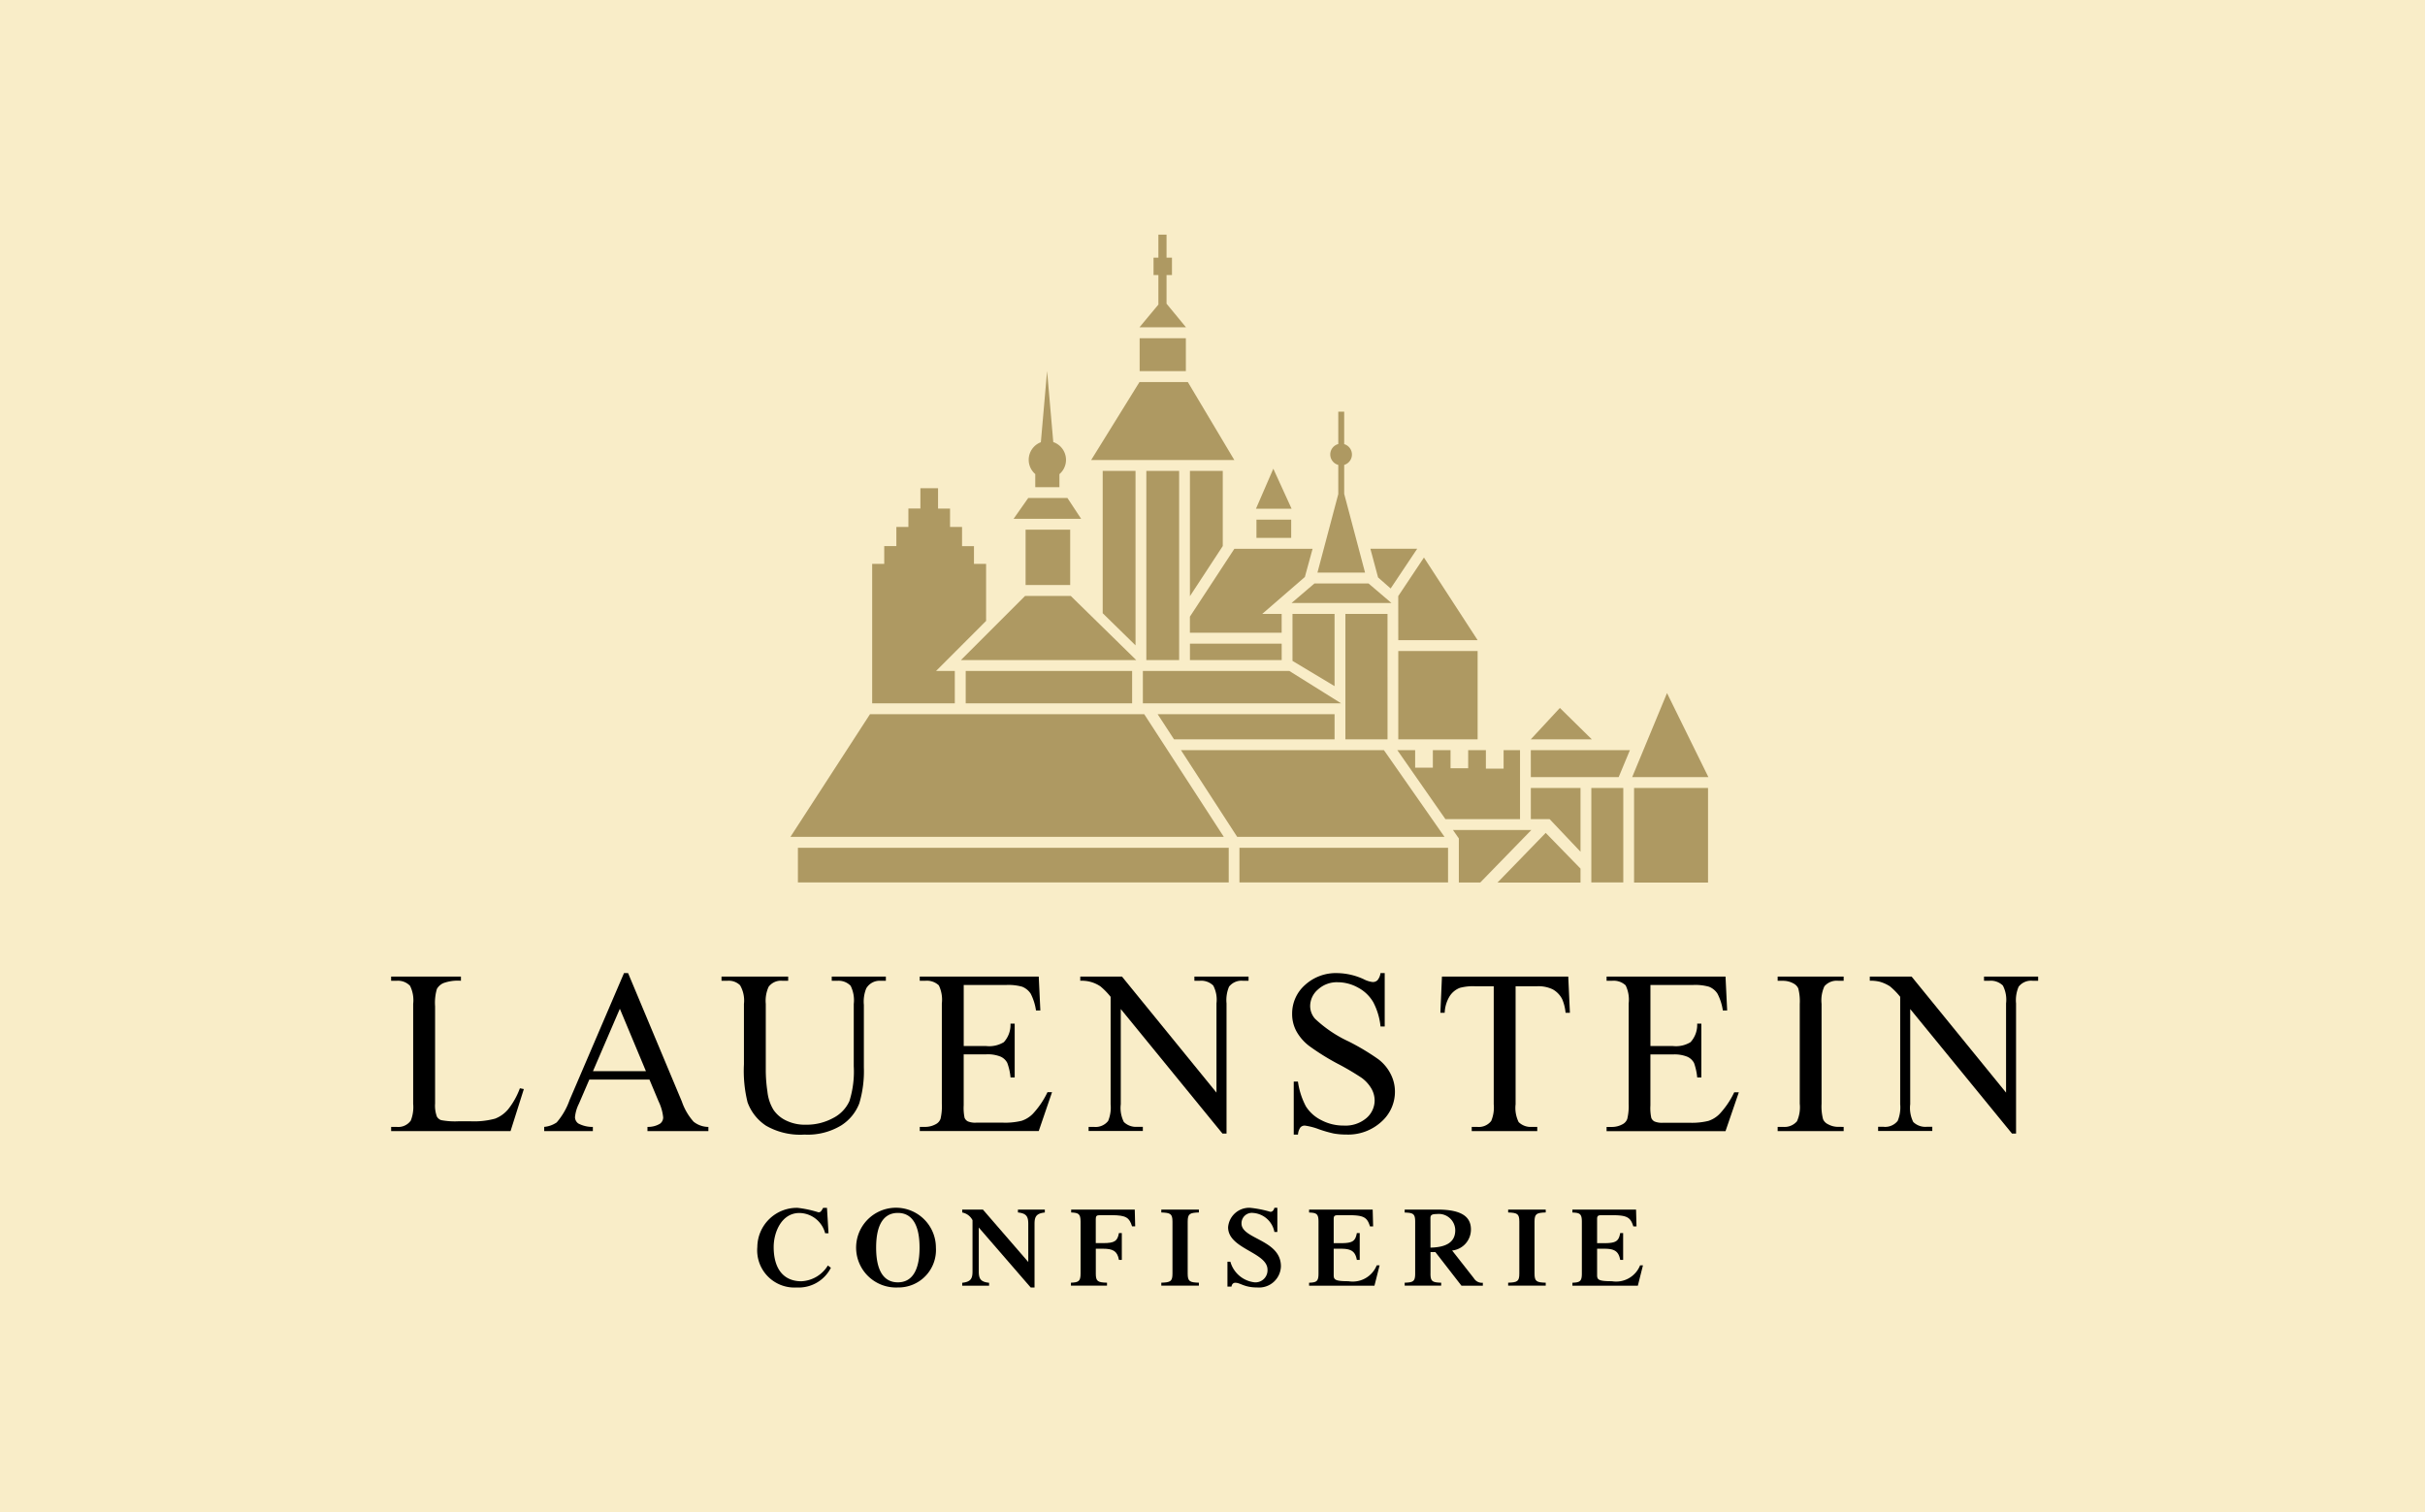 <svg xmlns="http://www.w3.org/2000/svg" width="186" height="116">
  <g data-name="Gruppe 360">
    <path data-name="Pfad 928" d="M0 0h186v116H0z" fill="#f9edc8"/>
    <g data-name="Gruppe 359">
      <path data-name="Pfad 826" d="M97.665 35.956l-1.33 3.067h2.73zm1.37 5.308v-1.4h-2.664v1.4zM87.764 54.789H66.729l-6.1 9.407h33.237zm18.385 2.758H90.581l4.311 6.648h15.9zm-7.256-6.076H87.659v2.484h15.208zm3.47 5.245v-1.927h-13.57l1.255 1.927zM91.27 48.539h7.035v-1.442h-1.492l3.271-2.833.593-2.164h-6l-3.41 5.206v1.237zm0 2.1h7.037v-1.262H91.27zm15.458-4.38l-1.76-1.5h-4.149l-1.757 1.5zm-.064-1.115l2.037-3.048h-3.591l.589 2.2zm-7.529 1.953v3.6l3.227 1.937v-5.537zm7.289 0h-3.231v9.62h3.232zm.826 2.01h6.085l-4.117-6.337-1.971 2.958zm5.361 8.441v1.385h-1.353v-1.385h-1.357v1.34h-1.358v-1.34h-1.365l3.687 5.29h5.723v-5.29h-1.26v1.416h-1.359v-1.416zm-1.166 6.124l.45.648v3.377h1.645l3.914-4.023zm8.2-9.364l-2.231 2.408h4.679zm8.217-1.14l-2.672 6.447h5.845zm-2.527 14.534h5.673v-7.255h-5.673zm-3.278-.007h2.451v-7.248h-2.451zm-7.195.007h6.365v-1.069l-2.669-2.74zm2.554-8.087h6.738l.861-2.067h-7.6zm0 3.223h1.442l2.369 2.5v-4.891h-3.81zM101.05 43.924h3.651l-1.6-6.038v-2.222a.831.831 0 000-1.593v-2.49h-.454v2.483a.828.828 0 000 1.6v2.241zm-18.923 1.79h-3.5l-4.925 4.924h13.451zm-3.463-.836h3.42v-4.246h-3.42zm3.21-6.675h-3.008l-1.121 1.594h5.178zm4.961 13.269H74.07v2.484h12.765zm-7.421-14.1h1.845v-1a1.44 1.44 0 00-.471-2.458l-.475-5.45-.478 5.46a1.443 1.443 0 00-.429 2.444v1zm33.921 12.572h-6.085v6.774h6.085zM61.201 67.696h33.043v-2.662H61.201zm33.866 0h16v-2.662h-16zm-3.959-38.389h-3.709l-3.705 5.982h10.979zm.161 6.819v9.609l2.518-3.845v-5.764zm-6.691 0v10.915l2.518 2.465V36.125h-2.517zm3.347 14.513h2.516V36.126h-2.516zm3.031-22.167v-2.525h-3.544v2.524zm.012-3.362l-1.493-1.813v-2.195h.416v-1.338h-.416V18h-.625v1.764h-.372V21.1h.372v2.249h.012L87.4 25.107zM73.235 51.472h-1.44l3.84-3.841v-4.373h-.93v-1.363h-.915v-1.47h-.92v-1.412h-.92v-1.562h-1.354v1.56h-.921v1.413h-.923v1.47h-.93v1.363h-.925v10.7h6.338v-2.485z" fill="#ae9962"/>
      <g data-name="Gruppe 156">
        <path data-name="Pfad 2" d="M63.73 97.254a2.766 2.766 0 01-2.621 1.512 2.855 2.855 0 01-3.021-3.11 3.034 3.034 0 013.082-3 8.558 8.558 0 011.607.344c.171 0 .221-.1.36-.344h.292l.119 1.949h-.258a2.072 2.072 0 00-1.973-1.553c-1.377 0-1.975 1.483-1.975 2.609 0 1.572.677 2.628 2.13 2.628a2.518 2.518 0 002.027-1.21z"/>
        <path data-name="Pfad 3" d="M68.866 98.765a3.06 3.06 0 112.919-3.057 2.874 2.874 0 01-2.919 3.057m0-5.718c-1.057 0-1.666.857-1.666 2.662s.61 2.662 1.666 2.662 1.665-.858 1.665-2.662-.609-2.662-1.665-2.662"/>
        <path data-name="Pfad 4" d="M78.869 93.877c0-.564-.155-.8-.792-.865v-.222h2.063v.224c-.634.068-.79.3-.79.865v4.888h-.293l-3.984-4.6v3.373c0 .569.155.8.791.865v.226h-2.061v-.226c.634-.067.79-.3.79-.865v-3.937a1.126 1.126 0 00-.79-.589v-.224h1.587l3.479 4.019v-2.932z"/>
        <path data-name="Pfad 5" d="M84.049 97.699c0 .61.163.679.859.7v.226h-2.766v-.226c.573-.024.739-.094.739-.7v-3.982c0-.611-.165-.68-.722-.705v-.222h4.878l.033 1.286h-.24c-.206-.651-.43-.857-1.572-.857h-.882c-.267 0-.33.061-.33.3v1.844h.557c.909 0 1.106-.162 1.22-.772h.221v2.059h-.221c-.12-.685-.468-.857-1.22-.857h-.554v1.906z"/>
        <path data-name="Pfad 6" d="M91.097 97.699c0 .61.162.679.859.7v.226h-2.883v-.226c.7-.024.857-.094.857-.7v-3.982c0-.611-.161-.68-.857-.705v-.222h2.884v.221c-.7.025-.859.094-.859.705z"/>
        <path data-name="Pfad 7" d="M94.146 96.791h.226a2.181 2.181 0 001.847 1.579.925.925 0 001-.971c0-1.337-3.023-1.585-3.023-3.253a1.626 1.626 0 011.674-1.494 8.466 8.466 0 011.568.31c.166 0 .268-.129.31-.31h.226v1.856h-.226a1.792 1.792 0 00-1.631-1.46.794.794 0 00-.891.814c0 1.2 3.022 1.228 3.022 3.278a1.676 1.676 0 01-1.8 1.626c-1.029 0-1.3-.362-1.7-.362-.157 0-.26.105-.292.293h-.31z"/>
        <path data-name="Pfad 8" d="M100.409 98.628v-.226c.558-.023.722-.092.722-.7v-3.985c0-.611-.164-.68-.722-.7v-.225h4.877l.034 1.288h-.241c-.205-.652-.429-.858-1.574-.858h-.88c-.268 0-.329.061-.329.3v1.845h.553c.912 0 1.109-.163 1.222-.775h.221v2.061h-.221c-.12-.686-.466-.859-1.222-.859h-.553v2.021c0 .352.105.471 1.134.471a1.981 1.981 0 002.166-1.219h.221l-.395 1.563h-5.013z"/>
        <path data-name="Pfad 9" d="M109.719 97.699c0 .611.158.679.821.7v.226h-2.8v-.226c.646-.023.805-.091.805-.7v-3.982c0-.611-.16-.68-.805-.7v-.227h2.514c1.881 0 2.568.566 2.568 1.526a1.617 1.617 0 01-1.442 1.615l1.665 2.123a.719.719 0 00.69.348v.226h-1.64l-2-2.577h-.374v1.65zm0-1.991c1.145-.02 1.9-.38 1.9-1.33a1.264 1.264 0 00-1.409-1.247c-.4 0-.494.088-.494.309z"/>
        <path data-name="Pfad 10" d="M117.7 97.699c0 .61.164.679.859.7v.226h-2.882v-.226c.7-.024.857-.094.857-.7v-3.982c0-.611-.162-.68-.857-.705v-.222h2.882v.221c-.7.025-.859.094-.859.705z"/>
        <path data-name="Pfad 11" d="M120.606 98.628v-.226c.559-.023.724-.092.724-.7v-3.985c0-.611-.165-.68-.724-.7v-.225h4.881l.035 1.288h-.244c-.206-.652-.43-.858-1.568-.858h-.882c-.269 0-.328.061-.328.3v1.845h.55c.913 0 1.111-.163 1.221-.775h.226v2.061h-.226c-.12-.686-.463-.859-1.221-.859h-.55v2.021c0 .352.1.471 1.133.471a1.978 1.978 0 002.164-1.219h.22l-.393 1.563h-5.015z"/>
        <path data-name="Pfad 12" d="M39.885 83.485l.294.062-1.02 3.223h-9.158v-.321h.445a1.174 1.174 0 001.062-.486 2.805 2.805 0 00.183-1.289v-7.662a2.47 2.47 0 00-.241-1.388 1.282 1.282 0 00-1.005-.387H30v-.323h5.354v.323a3.228 3.228 0 00-1.325.173 1.051 1.051 0 00-.52.459 3.78 3.78 0 00-.137 1.327v7.46a2.433 2.433 0 00.137 1 .612.612 0 00.323.272 5.741 5.741 0 001.361.088h.867a6.182 6.182 0 001.91-.2 2.459 2.459 0 001-.713 5.786 5.786 0 00.905-1.615"/>
        <path data-name="Pfad 13" d="M49.813 82.816h-4.611l-.8 1.857a2.885 2.885 0 00-.3 1.031.607.607 0 00.255.481 2.307 2.307 0 001.116.264v.321h-3.732v-.324a2.007 2.007 0 00.959-.343 5.327 5.327 0 00.985-1.707l4.176-9.746h.314l4.126 9.856a4.513 4.513 0 00.9 1.544 1.851 1.851 0 001.133.4v.321h-4.673v-.325a1.747 1.747 0 00.955-.239.6.6 0 00.251-.486 3.643 3.643 0 00-.347-1.218zm-.27-.644l-2-4.787-2.061 4.787z"/>
        <path data-name="Pfad 14" d="M63.796 75.237v-.32h4.151v.32h-.436a1.187 1.187 0 00-1.069.586 2.674 2.674 0 00-.183 1.259v4.8a8.585 8.585 0 01-.351 2.762 3.482 3.482 0 01-1.392 1.693 4.949 4.949 0 01-2.813.7 5.258 5.258 0 01-2.939-.676 3.628 3.628 0 01-1.425-1.8 10 10 0 01-.278-2.915v-4.635a2.318 2.318 0 00-.3-1.432 1.236 1.236 0 00-.972-.34h-.448v-.322h5.113v.32h-.453a1.174 1.174 0 00-1.046.461 2.575 2.575 0 00-.219 1.311v5.156a11.357 11.357 0 00.127 1.581 3.337 3.337 0 00.461 1.387 2.413 2.413 0 00.956.818 3.294 3.294 0 001.537.329 4.243 4.243 0 002.079-.51 2.716 2.716 0 001.254-1.3 7.522 7.522 0 00.334-2.672v-4.787a2.472 2.472 0 00-.24-1.388 1.276 1.276 0 00-1.008-.384h-.441z"/>
        <path data-name="Pfad 15" d="M73.918 75.561v4.684h1.725a2.149 2.149 0 001.355-.3 1.966 1.966 0 00.507-1.416h.323v4.123h-.319a4.4 4.4 0 00-.25-1.115 1.064 1.064 0 00-.514-.48 2.62 2.62 0 00-1.1-.176h-1.729v3.91a3.709 3.709 0 00.068.96.548.548 0 00.245.27 1.463 1.463 0 00.663.1h2.01a5.325 5.325 0 001.459-.142 2.15 2.15 0 00.873-.551 6.644 6.644 0 001.11-1.643h.348l-1.019 2.98h-9.125v-.318h.418a1.652 1.652 0 00.793-.2.746.746 0 00.381-.421 4.2 4.2 0 00.1-1.154v-7.69a2.53 2.53 0 00-.231-1.392 1.336 1.336 0 00-1.046-.351h-.418v-.323h9.128l.123 2.6h-.334a4.084 4.084 0 00-.408-1.29 1.4 1.4 0 00-.658-.534 3.922 3.922 0 00-1.234-.131h-3.244z"/>
        <path data-name="Pfad 16" d="M82.858 74.917h3.2l7.247 8.9v-6.848a2.321 2.321 0 00-.249-1.366 1.31 1.31 0 00-1.029-.365h-.416v-.321h4.154v.32h-.425a1.215 1.215 0 00-1.071.453 2.632 2.632 0 00-.193 1.279v9.99h-.311l-7.8-9.553v7.3a2.392 2.392 0 00.237 1.366 1.325 1.325 0 001.031.369h.424v.321h-4.16v-.315h.413a1.222 1.222 0 001.085-.455 2.676 2.676 0 00.191-1.279v-8.244a5.463 5.463 0 00-.78-.8 2.542 2.542 0 00-1.549-.432z"/>
        <path data-name="Pfad 17" d="M106.209 74.651v4.094h-.321a5.078 5.078 0 00-.565-1.877 2.941 2.941 0 00-1.164-1.108 3.222 3.222 0 00-1.561-.41 2.13 2.13 0 00-1.507.556 1.68 1.68 0 00-.6 1.262 1.477 1.477 0 00.375.985 9.649 9.649 0 002.586 1.744 18 18 0 012.279 1.368 3.267 3.267 0 01.933 1.123 2.943 2.943 0 01.33 1.351 3.067 3.067 0 01-1.048 2.32 3.771 3.771 0 01-2.685.975 5.4 5.4 0 01-.969-.081 9.5 9.5 0 01-1.122-.323 5.029 5.029 0 00-1.08-.282.441.441 0 00-.343.135 1.048 1.048 0 00-.19.553h-.326v-4.064h.322a5.759 5.759 0 00.611 1.9 2.919 2.919 0 001.177 1.055 3.642 3.642 0 001.735.419 2.475 2.475 0 001.729-.574 1.788 1.788 0 00.631-1.366 1.863 1.863 0 00-.239-.882 2.73 2.73 0 00-.749-.835 20.076 20.076 0 00-1.87-1.1 18.092 18.092 0 01-2.168-1.355 3.629 3.629 0 01-.973-1.121 2.758 2.758 0 01-.329-1.343 2.915 2.915 0 01.978-2.2 3.505 3.505 0 012.495-.92 5.026 5.026 0 012.008.463 2.034 2.034 0 00.695.222.509.509 0 00.368-.137 1.072 1.072 0 00.234-.549h.321z"/>
        <path data-name="Pfad 18" d="M120.287 74.917l.126 2.776h-.332a3.441 3.441 0 00-.262-1.049 1.789 1.789 0 00-.721-.747 2.52 2.52 0 00-1.185-.239h-1.665v9.054a2.46 2.46 0 00.233 1.366 1.311 1.311 0 001.022.368h.406v.322h-5.026v-.321h.421a1.2 1.2 0 001.073-.455 2.65 2.65 0 00.194-1.279v-9.054h-1.423a3.918 3.918 0 00-1.176.122 1.618 1.618 0 00-.779.636 2.638 2.638 0 00-.384 1.277h-.33l.12-2.776h9.689z"/>
        <path data-name="Pfad 19" d="M126.59 75.561v4.684h1.73a2.136 2.136 0 001.348-.3 1.967 1.967 0 00.507-1.417h.321v4.124h-.318a4.61 4.61 0 00-.243-1.107 1.079 1.079 0 00-.517-.48 2.6 2.6 0 00-1.1-.176h-1.73v3.91a3.538 3.538 0 00.069.96.525.525 0 00.241.27 1.466 1.466 0 00.664.1h2.016a5.325 5.325 0 001.459-.142 2.143 2.143 0 00.873-.551 6.585 6.585 0 001.108-1.643h.352l-1.021 2.98h-9.122v-.322h.416a1.661 1.661 0 00.794-.2.742.742 0 00.377-.421 4.186 4.186 0 00.106-1.154v-7.694a2.516 2.516 0 00-.231-1.392 1.34 1.34 0 00-1.046-.351h-.416v-.323h9.122l.126 2.6h-.332a4.007 4.007 0 00-.412-1.29 1.359 1.359 0 00-.657-.534 3.885 3.885 0 00-1.23-.131h-3.249z"/>
        <path data-name="Pfad 20" d="M141.411 86.446v.322h-5.063v-.322h.423a1.25 1.25 0 001.059-.43 2.624 2.624 0 00.213-1.346v-7.659a3.906 3.906 0 00-.114-1.187.8.8 0 00-.358-.375 1.651 1.651 0 00-.8-.209h-.423v-.323h5.062v.32h-.43a1.233 1.233 0 00-1.047.426 2.572 2.572 0 00-.217 1.346v7.66a3.847 3.847 0 00.114 1.186.753.753 0 00.364.38 1.612 1.612 0 00.787.209z"/>
        <path data-name="Pfad 21" d="M143.415 74.917h3.208l7.244 8.9v-6.848a2.353 2.353 0 00-.246-1.366 1.315 1.315 0 00-1.032-.365h-.413v-.321h4.152v.32h-.425a1.208 1.208 0 00-1.07.453 2.6 2.6 0 00-.2 1.279v9.99h-.311l-7.807-9.553v7.3a2.417 2.417 0 00.234 1.366 1.333 1.333 0 001.034.368h.426v.322h-4.155v-.322h.416a1.225 1.225 0 001.085-.455 2.693 2.693 0 00.191-1.281v-8.237a5.414 5.414 0 00-.782-.8 2.886 2.886 0 00-.778-.353 2.829 2.829 0 00-.77-.079v-.32z"/>
      </g>
    </g>
  </g>
</svg>
